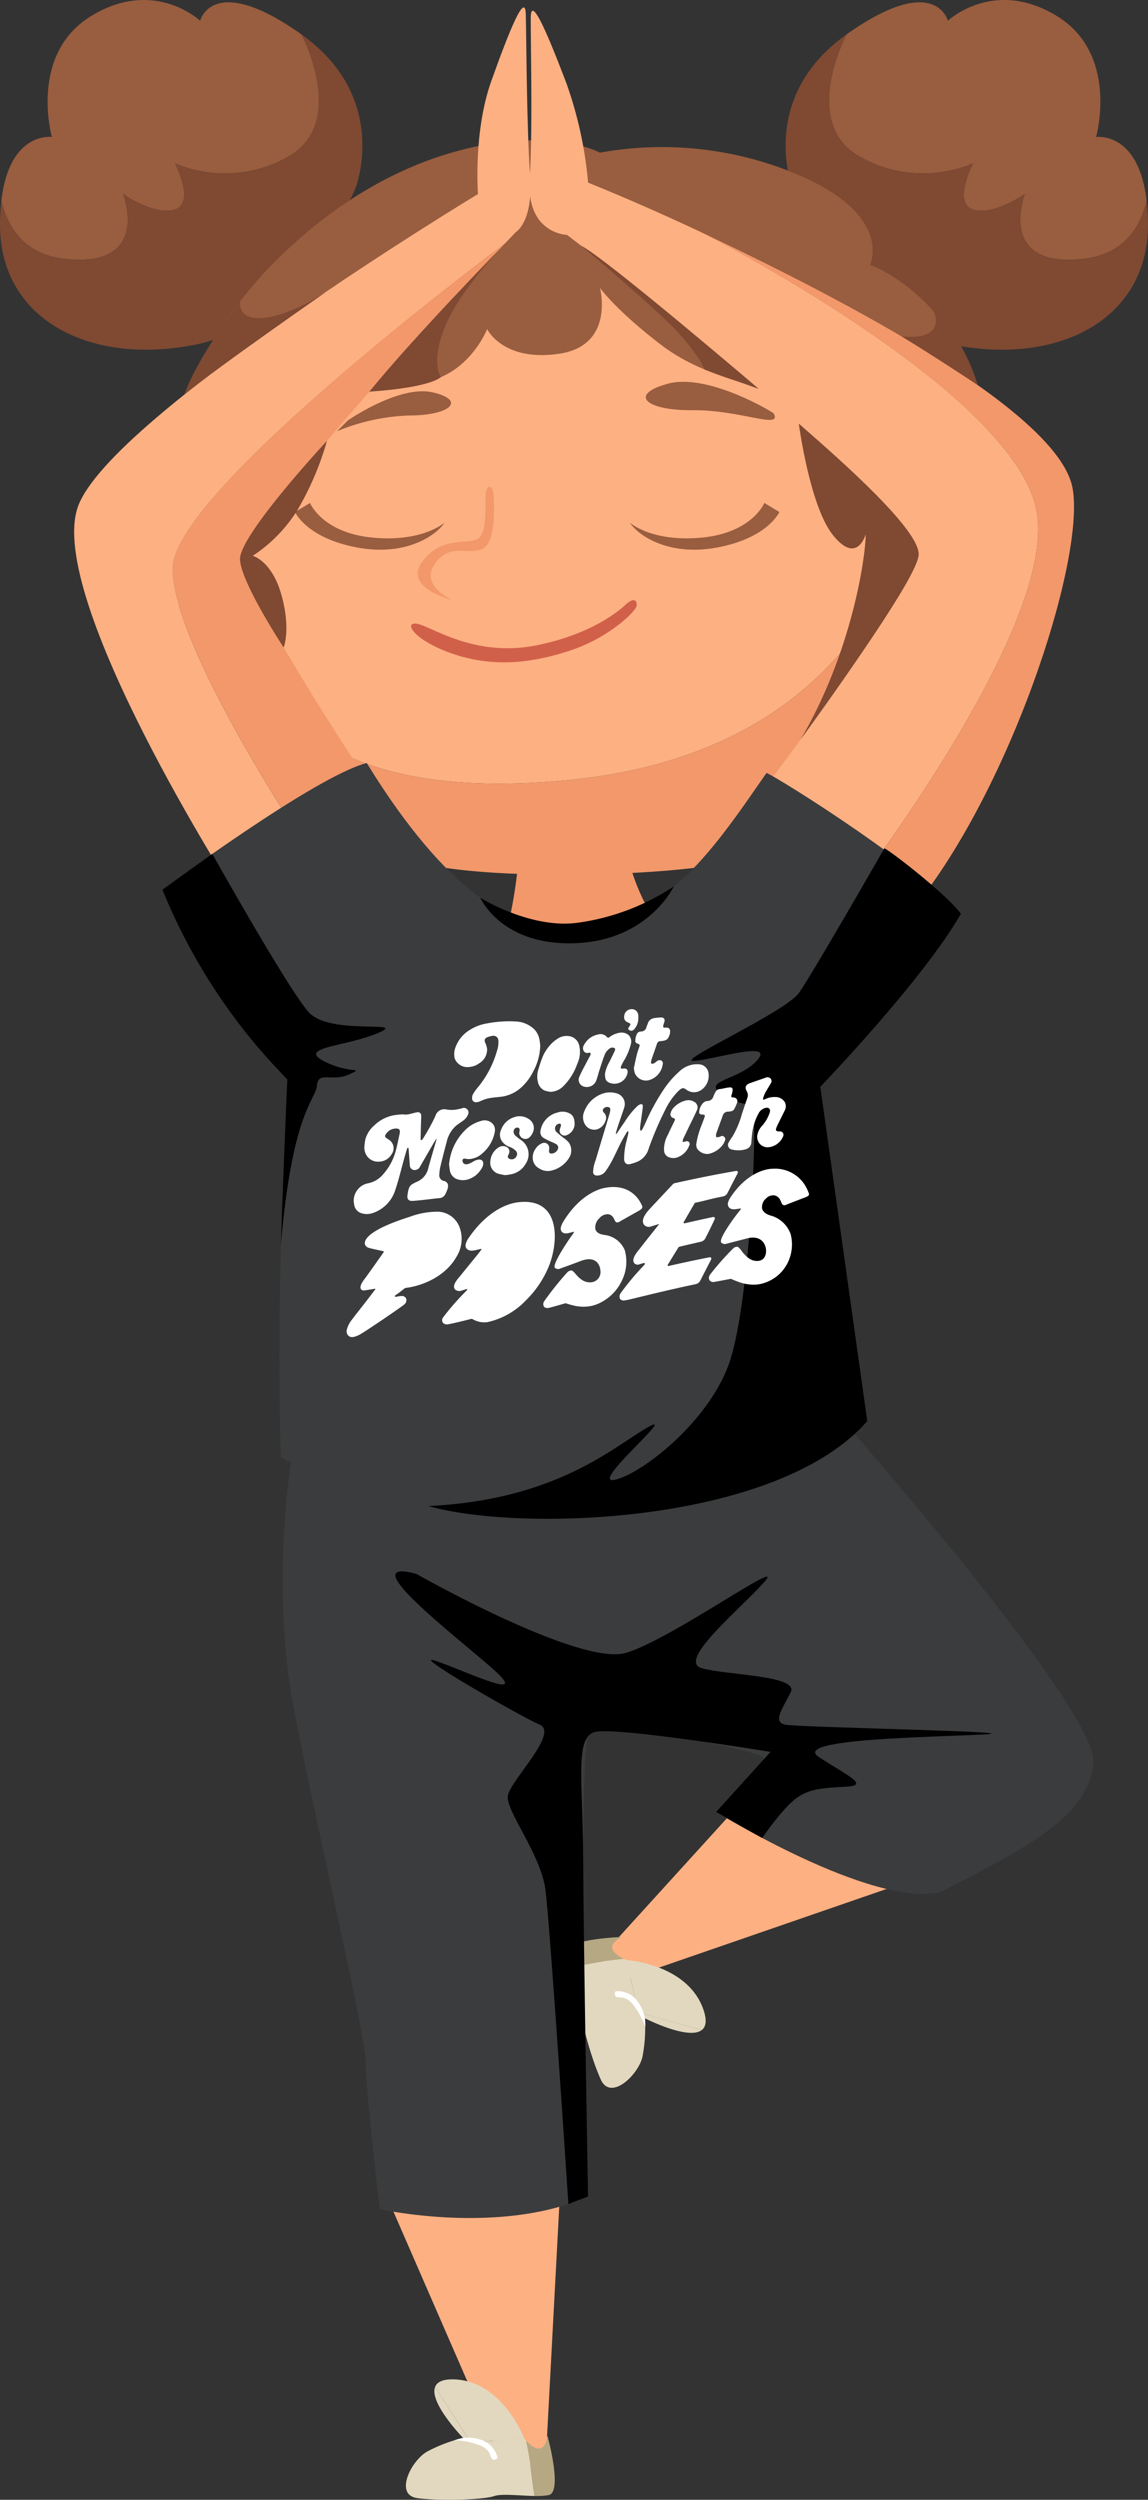 <svg xmlns="http://www.w3.org/2000/svg" width="208.783" height="454.272" viewBox="0 0 208.783 454.272"><rect x="0" y="0" width="208.783" height="454.272" fill="#333333" stroke="none"/><g id="Groupe_1611" data-name="Groupe 1611" transform="translate(-1.001 -1.001)"><g id="Groupe_724" transform="translate(0.593 0.569)"><g id="Groupe_113" transform="translate(0.407 0.432)"><path id="Trac&#xE9;_306" d="M0,2.8,22.867,55.289h7.552L33.363,0Z" transform="translate(68.788 392.751)" fill="#fdb082"></path><path id="Trac&#xE9;_307" d="M30.969.051,0,34.1l2.813,4.6L74.739,13.872S54.775-.977,30.969.051Z" transform="translate(109.257 321.545)" fill="#fdb082"></path><path id="Trac&#xE9;_308" d="M2.047,4.35s-4.605,24.574,0,48.38S15.1,111.855,15.1,116.975,17.66,143.6,17.66,143.6s21.758,4.861,37.886-2.307c-.766-26.109-1.534-80.372,0-83.7s32.51,2.816,32,4.1-8.7,9.723-8.7,9.723S107,88.819,119.546,86c15.614-7.935,27.133-13.821,27.9-23.547S101.625,0,101.625,0Z" transform="translate(51.407 257.859)" fill="#3b3c3d"></path><g id="Groupe_106" transform="translate(142.879)"><path id="Trac&#xE9;_309" d="M5.362,28.343a23.31,23.31,0,0,0,20.819,1.348s-3.744,7.188,0,8.382,9.432-2.813,9.432-2.813S30.373,48.709,46.1,47.06c7.454-.782,10.491-5.664,11.649-10.585-1.453-12.693-9.181-11.58-9.181-11.58S52.836,9.842,41.38,2.879s-19.769.894-19.769.894S19.364-5.211,3.188,6.245C3.191,6.252-5.27,22.052,5.362,28.343Z" transform="translate(7.899 0)" fill="#995d3f"></path><path id="Trac&#xE9;_310" d="M1.2,27.818S11.313,52.564,30.4,56.384s35.5-4.493,35.5-21.826a36.941,36.941,0,0,0-.255-4.334c-1.158,4.917-4.2,9.8-11.65,10.585-15.728,1.648-10.487-11.8-10.487-11.8s-5.688,4.013-9.432,2.813,0-8.382,0-8.382a23.309,23.309,0,0,1-20.82-1.348C2.627,15.8,11.089,0,11.089,0-5.087,11.452,1.2,27.818,1.2,27.818Z" transform="translate(0.001 6.256)" fill="#7f4932"></path></g><g id="Groupe_107"><path id="Trac&#xE9;_311" d="M52.389,28.343a23.306,23.306,0,0,1-20.816,1.348s3.744,7.188,0,8.382-9.436-2.813-9.436-2.813,5.244,13.449-10.484,11.8C4.2,46.278,1.162,41.4,0,36.475c1.453-12.693,9.184-11.58,9.184-11.58S4.913,9.842,16.372,2.879s19.769.894,19.769.894,2.247-8.984,18.424,2.472C54.565,6.252,63.021,22.052,52.389,28.343Z" transform="translate(0.255 0)" fill="#995d3f"></path><path id="Trac&#xE9;_312" d="M64.7,27.818S54.591,52.564,35.5,56.384,0,51.891,0,34.558a37.971,37.971,0,0,1,.251-4.334c1.162,4.917,4.2,9.8,11.653,10.585,15.728,1.648,10.484-11.8,10.484-11.8s5.692,4.013,9.436,2.813,0-8.382,0-8.382A23.306,23.306,0,0,0,52.64,22.092C63.276,15.8,54.816,0,54.816,0,70.992,11.452,64.7,27.818,64.7,27.818Z" transform="translate(0.001 6.256)" fill="#7f4932"></path></g><g id="Groupe_108" transform="translate(44.984 37.444)"><path id="Trac&#xE9;_313" d="M59.1,104.239C19.115,108.374,5.229,94.13.584,81.585-2.05,59.835,5.073,31.116,5.073,31.116,14.973-7.256,95.689-8.6,114,18.643a81.76,81.76,0,0,1,10.6,21.9C122.855,57.628,113.05,98.664,59.1,104.239Z" transform="translate(0 0)" fill="#fdb082"></path><path id="Trac&#xE9;_314" d="M121.858,51.823c-6.692,22.419-26.151,29.115-65.645,29.125S8.513,71.739,1.824,50.017A51.776,51.776,0,0,1,0,41.046C4.647,53.592,18.53,67.833,58.512,63.7c53.954-5.578,63.759-46.611,65.5-63.7C129.653,18.519,126.7,35.6,121.858,51.823Z" transform="translate(0.582 40.538)" fill="#f2986b"></path></g><path id="Trac&#xE9;_315" d="M83.412,2.228a63.431,63.431,0,0,1,35.052,3.6C137.036,13.316,132.545,22.6,132.545,22.6s23.664,8.447,20.968,41.815-33.238,43.967-33.238,43.967,13.161-20.674,11.372-38.249c-.9,7.284-7.278,2.235-13.076-22.8-5.943-3.018-15.832-3.911-24.068-10.208S83.415,26.79,83.415,26.79s2.794,10.484-7.44,11.984S62.9,34.281,62.9,34.281s-3.147,8.091-11.236,9.588-15.7,2.692-15.7,2.692S32.61,61.41,26.058,68.577L19.5,75.738s5.954,2.421,5.954,12.156S19.5,97.33,19.5,97.33L0,77.562S.671,44.989,25.16,21.174,75.172-1.891,83.412,2.228Z" transform="translate(25.696 25.514)" fill="#995d3f"></path><path id="Trac&#xE9;_316" d="M24.454,12.891S14.2,26.5,0,14.852A86.979,86.979,0,0,0,1.741.152L20.534,0a38.872,38.872,0,0,0,3.92,12.891Z" transform="translate(92.85 151.272)" fill="#f2986b"></path><g id="Groupe_109" transform="translate(103.113 33.019)"><path id="Trac&#xE9;_317" d="M0,9.664S.7,2.648,3.417,0C10.633,2.906,17.9,6.105,25.033,9.48h0S81.345,38.109,85.413,59.8c3.353,17.872-23.237,55.543-32.717,68.268a39.906,39.906,0,0,1-16.369-18.4S60.7,77.63,63.281,68.592,0,9.664,0,9.664Z" fill="#fdb082"></path><path id="Trac&#xE9;_318" d="M0,0H0C38.5,18.2,64.873,35,66.92,46.207c2.427,13.29-12.115,57.443-30.8,78.573-6.671-.683-4.051-3.623-8.457-6.191,9.48-12.728,36.069-50.4,32.717-68.268C56.308,28.628,0,0,0,0Z" transform="translate(25.032 9.48)" fill="#f2986b"></path></g><g id="Groupe_110" transform="translate(13.489 35.263)"><path id="Trac&#xE9;_319" d="M.744,56.654C6.991,40.114,73.439,0,73.439,0l6.9,6.9s-.714.744-1.927,2.024h0S18.335,53.573,17.932,67.863c-.3,10.577,13.783,34.293,21.13,45.921l-9.439,14.021S-5.5,73.195.744,56.654Z" transform="translate(-0.001)" fill="#fdb082"></path><path id="Trac&#xE9;_320" d="M0,58.94C.4,44.65,60.479,0,60.479,0h0C51.257,9.729,11.689,51.914,12.83,58.378,14.12,65.69,34.891,97,34.891,97l-13.756,7.854C13.793,93.231-.288,69.516,0,58.94Z" transform="translate(17.928 8.923)" fill="#f2986b"></path></g><path id="Trac&#xE9;_321" d="M63.31,27.469S52.447,24.933,37.161,0C27.714,2.437,0,23.022,0,23.022S13.983,50.365,22.716,57.505c-2.241,41.64-1.182,68.651-1.182,68.651s20.685,12.781,57.271,10.4,49.387-16.962,49.387-16.962-8.44-59.864-8.539-60.757,22.061-24.264,25.57-31.417C135.439,17.009,108.9.82,109.837,1.85c-4.47,6.3-13.666,20.787-22.068,23.653C83,29.121,70.671,31.868,63.31,27.469Z" transform="translate(29.539 138.656)" fill="#3b3c3d"></path><path id="Trac&#xE9;_322" d="M35.192,0S30.579,9.87,17.179,10.329,0,2.072,0,2.072,9.36,7.919,18.01,6.565A41.734,41.734,0,0,0,35.192,0Z" transform="translate(87.354 161.078)"></path><path id="Trac&#xE9;_323" d="M82.945,0S69.938,22.7,67.411,26.271,44.723,38.82,48.287,38.637s14.9-3.855,11.491-.073-10.557,3.582-6.057,6.347,5,.224,5.457,4.237-.807,32.765-4.227,43.712-16.01,20.787-21.01,21.9,12.07-13.045,5.85-9.467S23.266,118.424,0,119.542c16.948,4.8,63.5,3.241,79.828-15.442-2.6-18.466-8.539-60.756-8.539-60.756s18.52-19.2,25.57-31.417C94.687,8.788,84.613.89,82.945,0Z" transform="translate(77.901 154.148)"></path><path id="Trac&#xE9;_324" d="M9.073,0S22.715,24.333,26.561,28.721s18.42,1.358,12.673,3.823S24.6,35.127,29.261,37.609s7.808,1.065,4.655,2.479-5.558-.721-5.819,2.024-4.465,4.6-6.553,28.945c.473-14.965,1.172-30.062,1.172-30.062A106.346,106.346,0,0,1,0,6.512C5.129,2.786,9.073,0,9.073,0Z" transform="translate(29.539 155.172)"></path><path id="Trac&#xE9;_325" d="M13.811,1.6s.7,8.316-1.951,9.639S5.875,10.056,3.1,14.02,6.319,20.6,6.319,20.6-2.637,18.4.775,13.693s7.86-3.21,9.96-4.119,1.453-6.6,1.669-8.4S13.732-.24,13.811,1.6Z" transform="translate(75.96 88.46)" fill="#f2986b"></path><path id="Trac&#xE9;_326" d="M23.278,5.765C23.166,5.541,11.32-1.6,4.078.331s-4.271,4.9,4.455,4.83S24.8,8.726,23.278,5.765Z" transform="translate(117.451 69.382)" fill="#995d3f"></path><path id="Trac&#xE9;_327" d="M0,7.263A37.186,37.186,0,0,1,13.411,4.391c7.2-.058,10.115-2.768,4.017-4.189S1.952,5.308,1.952,5.308Z" transform="translate(61.295 71.108)" fill="#995d3f"></path><path id="Trac&#xE9;_328" d="M7.005,40.807s3.206-1.8,2.579-10.318S8.914,5.24,8.8,1.182,5.85,4.082,2.537,13.356.106,33.91.106,33.91L1.8,39.823Z" transform="translate(86.822 1.354)" fill="#fdb082"></path><path id="Trac&#xE9;_329" d="M6.825,40.728S-.636,40.562.044,30.5C.623,21.979.2,5.248.244,1.19s3,2.838,6.5,12.042a72.6,72.6,0,0,1,4.023,19.241l-2.751,7.2Z" transform="translate(96.288 1.954)" fill="#fdb082"></path><g id="Groupe_111" transform="translate(73.82 432.389)"><path id="Trac&#xE9;_330" d="M.079.721C.054.587.028.456,0,.321L4.023,0C3.271,3.861.929,1.665.079.721Z" transform="translate(21.757 10.37)" fill="#fdb082"></path><path id="Trac&#xE9;_331" d="M0,.72C.848,1.665,3.2,3.861,3.941,0c0,0,2.782,10.122.19,10.664a12.463,12.463,0,0,1-2.579.155C1.314,9.3,1.09,7.664.881,5.882.728,4.489.4,2.7,0,.72Z" transform="translate(21.836 10.371)" fill="#b5a883"></path><path id="Trac&#xE9;_332" d="M21.509,9.351s.138.172.328.382c.4,1.976.728,3.772.886,5.161.2,1.782.428,3.419.671,4.938-2.692-.045-5.988-.458-7.344.02-1.847.652-9.629.927-13.932.375s-1.189-6.8,1.758-8.47a27.608,27.608,0,0,1,6.53-2.472S4.159,2.859,5.324,0l6.461,10.125Z" transform="translate(0 1.36)" fill="#e2d8bf"></path><path id="Trac&#xE9;_333" d="M3.357,0c8.857.217,12.832,10.7,12.832,10.7l-9.728.775L0,1.358C.348.506,1.323-.045,3.357,0Z" transform="translate(5.32 -0.001)" fill="#e2d8bf"></path><path id="Trac&#xE9;_334" d="M1.53.054a7.38,7.38,0,0,1,3.911.59A4.616,4.616,0,0,1,7.806,3.685a.755.755,0,0,1-.906.259C6.335,3.709,6.8,2.2,4.4,1.328A14.059,14.059,0,0,0,0,.47,8.882,8.882,0,0,1,1.53.054Z" transform="translate(8.872 10.594)" fill="#fff"></path></g><g id="Groupe_112" transform="translate(102.76 352.007)"><path id="Trac&#xE9;_335" d="M2.155,3.978l.407-.041L1.682,0C-1.789,1.847,1,3.448,2.155,3.978Z" transform="translate(8.569 0)" fill="#fdb082"></path><path id="Trac&#xE9;_336" d="M10.723,3.979C9.572,3.448,6.779,1.849,10.25,0,10.25,0-.244.327,0,2.968a12.534,12.534,0,0,0,.614,2.51c1.52-.224,3.147-.493,4.917-.824C6.907,4.395,8.72,4.181,10.723,3.979Z" transform="translate(0 -0.001)" fill="#b5a883"></path><path id="Trac&#xE9;_337" d="M10.571.2s-.2-.083-.462-.2c-2,.2-3.817.417-5.192.671-1.765.335-3.393.6-4.917.824C.838,4.053,2.206,7.083,2.148,8.514,2.072,10.472,4.1,17.991,5.9,21.938s6.854-.876,7.574-4.182a27.69,27.69,0,0,0,.435-6.968s7.981,4.068,10.37,2.113L12.7,9.719Z" transform="translate(0.614 3.979)" fill="#e2d8bf"></path><path id="Trac&#xE9;_338" d="M14.014,9.1C11.194.7,0,0,0,0L2.127,9.531l11.584,3.182C14.42,12.123,14.663,11.03,14.014,9.1Z" transform="translate(11.186 4.177)" fill="#e2d8bf"></path><path id="Trac&#xE9;_339" d="M5.473,4.939A7.358,7.358,0,0,0,3.757,1.377,4.607,4.607,0,0,0,.157.011.756.756,0,0,0,.174.955c.39.469,1.7-.42,3.241,1.614A14.111,14.111,0,0,1,5.538,6.516a8.752,8.752,0,0,0-.065-1.577Z" transform="translate(9.057 9.834)" fill="#fff"></path></g><path id="Trac&#xE9;_340" d="M0,3.592s4,3.592,13.135,2.7S24.454,0,24.454,0l2.727,1.648s-2.055,4.716-11.27,6.441S1.258,5.613,0,3.592Z" transform="translate(114.556 91.399)" fill="#995d3f"></path><path id="Trac&#xE9;_341" d="M27.184,3.592s-4,3.592-13.138,2.7S2.727,0,2.727,0L0,1.648S2.055,6.364,11.27,8.089,25.919,5.613,27.184,3.592Z" transform="translate(53.654 91.399)" fill="#995d3f"></path><path id="Trac&#xE9;_342" d="M39.08.741S34.1,5.953,22.77,8.215,3.66,4.715,1.07,4.291.511,7.456,8.024,9.9s14.7,1.392,21.4-.918S40.988,1.955,41.032.97,40.54-.5,39.08.741Z" transform="translate(74.767 109.064)" fill="#d1604a"></path><path id="Trac&#xE9;_343" d="M0,0S1.951,14.7,6.071,20.052s5.84.941,6.1,0C12.158,24.361,9.6,41.61.349,57.358c6.667-9.315,21-29.183,21.444-33.451S8.554,7.4,0,0Z" transform="translate(145.277 77.002)" fill="#7f4932"></path><path id="Trac&#xE9;_344" d="M15.81,0a53.769,53.769,0,0,1-5.454,12.711,27.2,27.2,0,0,1-8.04,8.171s3.482.894,5.223,7.133.4,9.525.4,9.525S.289,25.94,0,21.609,15.81,0,15.81,0Z" transform="translate(43.651 80.123)" fill="#7f4932"></path><path id="Trac&#xE9;_345" d="M23.887,0S16.229,8,13.655,14.51,13,23.471,13,23.471,11.3,25.36,0,26.115C8.077,16.159,23.887,0,23.887,0Z" transform="translate(67.184 45.057)" fill="#7f4932"></path><path id="Trac&#xE9;_346" d="M0,0S14.193,11.822,18.089,16.242s4.43,6.305,4.43,6.305l9.85,3.53S4.789,2.489,0,0Z" transform="translate(105.626 44.602)" fill="#7f4932"></path><path id="Trac&#xE9;_347" d="M10.131,3.071s-.744,3.968,5.244,2.9S27.766,0,27.766,0,6.033,15.035,0,20.04C2.347,13.217,10.131,3.071,10.131,3.071Z" transform="translate(33.528 51.671)" fill="#7f4932"></path><path id="Trac&#xE9;_348" d="M5.564,0S8.974,5.913,0,5.148C5.371,8.4,13.808,13.967,13.808,13.967S11.509,5.562,5.564,0Z" transform="translate(164.013 56.01)" fill="#7f4932"></path><path id="Trac&#xE9;_349" d="M3.813.462S33.562,17.355,41.98,14.8,71.643-3.12,67.037,2,51.116,16.332,55.749,17.611,73.435,18.894,71.9,21.97s-3.327,5.374-1.024,5.885,45.82,1.28,36.089,1.788-35.065.769-29.951,4.1,9.212,5.119,5.12,5.374-6.912.255-9.474,2.3-5.951,7.041-5.951,7.041l-8.382-4.734,9.9-10.919s-28.373-4.644-32.017-3.6-2.093,9.232-2.055,23.227.883,61.174.883,61.174l-3.576,1.369s-3.337-50.938-4.192-57.253S20.1,43.559,20.445,40.829s9.388-11.432,5.8-12.969S2.185,14.549,7.3,16.26s16.042,7,11.6,2.561S-9.071-3.041,3.813.462Z" transform="translate(71.909 285.556)"></path></g></g><g id="Groupe_757" transform="translate(62.94 183.608)"><g id="zlr9V8.tif" transform="translate(2.392 0.769)"><g id="Groupe_755"><g id="Groupe_754"><path id="Trac&#xE9;_15609" d="M9.016,1.2A5.354,5.354,0,0,0,9.754,1.2c.327-.046.647-.137.969-.212a4.847,4.847,0,0,1,.892-.2.574.574,0,0,1,.65.61c.019.5-.024,1.007-.037,1.511q-.037,1.4-.066,2.793c0,.055.043.154.073.157a.335.335,0,0,0,.2-.064.442.442,0,0,0,.123-.149A35.7,35.7,0,0,0,14.772,1.65a2.793,2.793,0,0,0,.13-.323A1.684,1.684,0,0,1,16.921.3,5.378,5.378,0,0,0,18.957.242a5.552,5.552,0,0,0,.9-.223.84.84,0,0,1,.989,1.041,2.516,2.516,0,0,1-1,1.293c-.435.321-.9.61-1.31.957a5.524,5.524,0,0,0-1.642,2.925c-.391,1.423-.753,2.854-1.1,4.289a8.389,8.389,0,0,0-.23,1.6,1.029,1.029,0,0,0,.836,1.149.94.94,0,0,1,.738.666,1.857,1.857,0,0,1-.085.828,5.33,5.33,0,0,1-.363.85,1.3,1.3,0,0,1-1.147.786c-.9.077-1.792.2-2.688.3-.73.077-1.461.165-2.195.2-.64.031-.955-.3-.894-.929a6.9,6.9,0,0,1,.257-1.32,1.551,1.551,0,0,1,.811-.9,5.917,5.917,0,0,1,.621-.314,3.5,3.5,0,0,0,2.125-2.572c.457-1.663.956-3.314,1.436-4.97.014-.05.023-.1.033-.152.007-.035.011-.072.017-.107-.037.024-.088.04-.109.075-.212.34-.425.679-.626,1.025-.753,1.3-1.5,2.6-2.254,3.891a1.064,1.064,0,0,1-.885.658.85.85,0,0,1-.987-.847c-.079-.941-.14-1.884-.208-2.825a.868.868,0,0,0-.015-.193,1.242,1.242,0,0,0-.1-.2c-.06.057-.153.1-.174.172q-.269.869-.514,1.745c-.552,1.967-1.018,3.963-1.673,5.895A6.418,6.418,0,0,1,3.481,19.1a3.261,3.261,0,0,1-1.9.088,1.9,1.9,0,0,1-1.51-1.676A3.133,3.133,0,0,1,.412,15.3a3.167,3.167,0,0,1,2.215-1.6A4.814,4.814,0,0,0,5.39,12.021,10.387,10.387,0,0,0,7.626,7.863c.291-1.029.486-2.084.714-3.13.175-.8-.056-1.054-.882-.969A2.166,2.166,0,0,0,5.785,4.887a.367.367,0,0,0,.1.543c.143.111.294.211.444.313a1.816,1.816,0,0,1,.588,2.634A2.68,2.68,0,0,1,4.632,9.765,2.452,2.452,0,0,1,2.019,7.892a2.482,2.482,0,0,1-.065-1.021,7.236,7.236,0,0,1,.211-1.332,5.258,5.258,0,0,1,1.6-2.38A6.807,6.807,0,0,1,7.565,1.3c.483-.072.974-.1,1.461-.14Z" transform="translate(0 17.955)" fill="#fff"></path><path id="Trac&#xE9;_15610" d="M7.486,16.752a12.449,12.449,0,0,1,.45-2.894c.1-.464.224-.925.321-1.39a.976.976,0,0,0-.043-.316c-.086.064-.205.109-.255.195-.374.648-.757,1.293-1.1,1.96-.526,1.035-1,2.1-1.536,3.128a15.961,15.961,0,0,1-1.162,1.914,1.86,1.86,0,0,1-1.756.868.6.6,0,0,1-.573-.6,6.331,6.331,0,0,1,.462-2.177c.86-2.9,1.735-5.789,2.6-8.683a2.173,2.173,0,0,0,.033-.23c.092-.49.014-.657-.351-.751a.888.888,0,0,0-.966.467.876.876,0,0,0,.058.4c.015.056.076.1.121.149a1.274,1.274,0,0,1,.3,1.462,2.317,2.317,0,0,1-1.638,1.6,1.951,1.951,0,0,1-2.083-.907A2.512,2.512,0,0,1,.187,8.685,5.462,5.462,0,0,1,3.248,5.46a4.2,4.2,0,0,1,2.989-.132A2.009,2.009,0,0,1,7.528,7.747c-.344,1.105-.746,2.193-1.114,3.291-.156.465-.293.937-.429,1.408a.694.694,0,0,0,.021.242.844.844,0,0,0,.161-.141c.472-.693.93-1.4,1.414-2.082A14.668,14.668,0,0,1,9.912,7.579a1.416,1.416,0,0,1,.525-.3c.3-.077.45.059.434.367-.02.385-.074.768-.125,1.15-.089.663-.191,1.324-.281,1.987a8.159,8.159,0,0,0-.1.922,1.489,1.489,0,0,0,.13.438,1.932,1.932,0,0,0,.314-.36c.229-.447.44-.9.646-1.362a39.5,39.5,0,0,1,3.021-5.533,17.127,17.127,0,0,1,3.059-3.594A4.6,4.6,0,0,1,21.035.01,1.829,1.829,0,0,1,22.8,1.5a3.134,3.134,0,0,1-1.3,3.178,2.315,2.315,0,0,1-2.6.019c-.552-.4-.8-.551-1.51.123a12.428,12.428,0,0,0-2.407,3.393,61.5,61.5,0,0,0-3.028,7.069A3.726,3.726,0,0,1,10.131,17.6a8.341,8.341,0,0,1-1.6.548c-.636.147-1.039-.227-1.056-.893C7.482,17.089,7.486,16.921,7.486,16.752Z" transform="translate(41.702 10.024)" fill="#fff"></path><path id="Trac&#xE9;_15611" d="M3.263,14.144a1.457,1.457,0,0,1,.167-.917,8.3,8.3,0,0,1,.851-1.193,18.3,18.3,0,0,0,3.5-6.66,4.865,4.865,0,0,0,.253-1.9.9.9,0,0,0-1.085-.828,4.81,4.81,0,0,0-.887.234c-.535.221-.622.51-.41,1.049a3.956,3.956,0,0,1,.329,1.058A2.913,2.913,0,0,1,4.568,7.619,3.5,3.5,0,0,1,2.745,8.3,2.446,2.446,0,0,1,.076,6.7,3.474,3.474,0,0,1,.265,4.649,6.062,6.062,0,0,1,2.883,1.544,8.167,8.167,0,0,1,5.9.4,21.325,21.325,0,0,1,11.137.029a5.171,5.171,0,0,1,3.425,1.429,3.629,3.629,0,0,1,.962,1.99c.068.357.1.719.122.94a10.351,10.351,0,0,1-1.271,4.721,9.64,9.64,0,0,1-2.111,2.848,6.724,6.724,0,0,1-3.488,1.723c-.843.11-1.7.157-2.529.317a7.675,7.675,0,0,0-1.591.557,1.681,1.681,0,0,1-.66.154A.686.686,0,0,1,3.263,14.144Z" transform="translate(18.274 2.218)" fill="#fff"></path><path id="Trac&#xE9;_15612" d="M7.207,12.727a1.881,1.881,0,0,1-1.835-2.359A3.441,3.441,0,0,1,6.23,8.791,6.77,6.77,0,0,0,7.614,6.346c.156-.566-.2-.906-.775-.777A1.913,1.913,0,0,0,5.549,6.6,10.137,10.137,0,0,0,4.425,10c-.079.574-.128,1.153-.167,1.731a1.381,1.381,0,0,1-1.133,1.387,4.678,4.678,0,0,1-2.378.019.838.838,0,0,1-.625-1.269,8.688,8.688,0,0,1,.7-1.1A16.994,16.994,0,0,0,2.533,6.691c.324-.978.644-1.957.989-2.927a1.385,1.385,0,0,0-.106-1.215c-.393-.708-.207-1.187.565-1.467C4.936.735,5.9.418,6.858.074a.785.785,0,0,1,.895.164.693.693,0,0,1,.036.866c-.334.582-.7,1.145-1.021,1.734A6.441,6.441,0,0,0,6.39,3.8a.711.711,0,0,0,.015.26.949.949,0,0,0,.28-.034,3.728,3.728,0,0,1,1.9-.431,2,2,0,0,1,1.742.911,1.672,1.672,0,0,1-.039,1.6c-.425.883-.874,1.754-1.3,2.635a3.652,3.652,0,0,0-.249.645c-.073.271.082.41.337.448a2.347,2.347,0,0,0,.311.01.63.63,0,0,1,.621.948A3.214,3.214,0,0,1,7.207,12.727Z" transform="translate(68.064 12.387)" fill="#fff"></path><path id="Trac&#xE9;_15613" d="M4.787,7.491a6.375,6.375,0,0,1,.8-2.155c.326-.646.634-1.3.951-1.952.1-.211.179-.471-.06-.583A.868.868,0,0,0,5.8,2.794,2.481,2.481,0,0,0,4.689,4.147c-.341.874-.619,1.772-.909,2.666-.2.611-.338,1.243-.562,1.844A1.823,1.823,0,0,1,.972,9.822a1.285,1.285,0,0,1-.847-1.8C.48,7.17.945,6.364,1.367,5.541c.247-.481.513-.953.756-1.437.15-.3.014-.51-.3-.437a.762.762,0,0,1-.89-.288A1.068,1.068,0,0,1,.977,2.242,3.635,3.635,0,0,1,3.5.358,1.521,1.521,0,0,1,5.132.8c.146.179.29.166.466.032A4.136,4.136,0,0,1,7.314.056,2.078,2.078,0,0,1,8.98.372a1.634,1.634,0,0,1,.5,1.762A10.838,10.838,0,0,1,8.127,5.279c-.151.284-.3.568-.43.863a.427.427,0,0,0,0,.36c.059.07.239.075.355.053.683-.13.969.207.813.887A2.432,2.432,0,0,1,5.7,9.161C5.012,8.905,4.785,8.565,4.787,7.491Z" transform="translate(40.91 4.268)" fill="#fff"></path><path id="Trac&#xE9;_15614" d="M1.258,10.611a2.04,2.04,0,0,1-1.112-1.5A11.438,11.438,0,0,1,0,7.976,9.907,9.907,0,0,1,2.813,1.887,6.39,6.39,0,0,1,5.8.113,2.028,2.028,0,0,1,7.895.582a1.715,1.715,0,0,1,.427,1.472A6.723,6.723,0,0,1,6.049,6,3.831,3.831,0,0,1,3.484,7.043a5.585,5.585,0,0,1-.572-.089c-.373-.04-.553.184-.448.546.125.438.471.59,1.121.4a7.433,7.433,0,0,0,.961-.5,2.727,2.727,0,0,1,.791-.266c.776-.09,1,.5.818,1.1a2.957,2.957,0,0,1-.527.937A4.143,4.143,0,0,1,3.158,10.8a3.076,3.076,0,0,1-1.9-.191Z" transform="translate(17.342 20.22)" fill="#fff"></path><path id="Trac&#xE9;_15615" d="M2.8,10.721a11.338,11.338,0,0,1-1.428-.306A2.1,2.1,0,0,1,.032,8.081,3.181,3.181,0,0,1,1.5,5.681a1.423,1.423,0,0,1,1.331-.155A.9.9,0,0,1,3.42,6.733a1.092,1.092,0,0,1-.1.251c-.286.468-.026.826.586.851a.971.971,0,0,0,.9-.632.8.8,0,0,0-.168-.932,2.93,2.93,0,0,0-1.215-.734A2.742,2.742,0,0,1,2.109,4.5a2.068,2.068,0,0,1-.126-2.059A3.749,3.749,0,0,1,4.4.154,2.981,2.981,0,0,1,7.269.7a1.907,1.907,0,0,1,.5,2.214,2.637,2.637,0,0,1-.493.777,1.131,1.131,0,0,1-1.631.159A1.456,1.456,0,0,1,5.288,3.2a.834.834,0,0,1,.033-.419c.093-.433-.018-.678-.339-.721a.666.666,0,0,0-.719.606.949.949,0,0,0,.3.846A8.412,8.412,0,0,0,5.6,4.326a3.105,3.105,0,0,1,.849,4.308,3.865,3.865,0,0,1-2.91,1.95c-.127.021-.251.063-.378.078a3.034,3.034,0,0,1-.35,0Z" transform="translate(24.826 19.473)" fill="#fff"></path><path id="Trac&#xE9;_15616" d="M7.617,2.379a2.253,2.253,0,0,1-1.4,1.873.919.919,0,0,1-1.331-.725,2.1,2.1,0,0,1,.13-.6,3.5,3.5,0,0,0,.119-.365c.046-.319-.141-.46-.447-.351a.889.889,0,0,0-.41,1.44,17.578,17.578,0,0,0,1.4,1.163,4.668,4.668,0,0,1,.913.827,2.554,2.554,0,0,1-.054,2.877,5.152,5.152,0,0,1-3.4,2.241,2.829,2.829,0,0,1-1.994-.465A2.112,2.112,0,0,1,.107,9.052,2.619,2.619,0,0,1,.523,6.739,2.507,2.507,0,0,1,1.867,5.687.91.91,0,0,1,3,6.52c0,.193-.024.386-.037.58-.025.38.157.558.536.507a1.256,1.256,0,0,0,1-.654A.72.72,0,0,0,4.265,5.9c-.381-.232-.815-.375-1.219-.571a11.28,11.28,0,0,1-1.158-.608A1.245,1.245,0,0,1,1.42,3.432,4.089,4.089,0,0,1,4.507.16a2.726,2.726,0,0,1,2.276.2C7.438.748,7.63,1.391,7.617,2.379Z" transform="translate(32.552 18.641)" fill="#fff"></path><path id="Trac&#xE9;_15617" d="M0,10.423A14.569,14.569,0,0,1,.889,7.1c.2-.556.426-1.1.624-1.661.135-.379.049-.484-.361-.5-.5-.015-.685-.176-.594-.619A2.65,2.65,0,0,1,1.34,2.758a1.28,1.28,0,0,1,.684-.289,1.1,1.1,0,0,0,1.084-.762A5.667,5.667,0,0,1,3.529.8.942.942,0,0,1,4.35.3,10.334,10.334,0,0,0,5.45.086,5.693,5.693,0,0,1,6.175,0a.394.394,0,0,1,.452.421,3.354,3.354,0,0,1-.173.9c-.141.435-.137.465.324.521a.681.681,0,0,1,.643.982A6.934,6.934,0,0,1,6.91,3.952c-.235.418-.7.421-1.1.456a.992.992,0,0,0-.979.714C4.438,6.251,4,7.367,3.614,8.5a1.5,1.5,0,0,0,.052.582c.181-.027.364-.048.543-.085a.93.93,0,0,0,.25-.1A.5.5,0,0,1,5.1,9a.543.543,0,0,1,.143.64,3.433,3.433,0,0,1-.425.818,4.367,4.367,0,0,1-2.6,1.637A2.265,2.265,0,0,1,.14,11.082,2.587,2.587,0,0,1,0,10.423Z" transform="translate(62.283 14.229)" fill="#fff"></path><path id="Trac&#xE9;_15618" d="M1.326,9.92A2.2,2.2,0,0,1,.109,8.32a4.192,4.192,0,0,1,.15-2.4,21.559,21.559,0,0,1,.806-2.332A7.209,7.209,0,0,1,1.905,2.2,6.352,6.352,0,0,1,3.632.544,2.942,2.942,0,0,1,6.213.133a2.231,2.231,0,0,1,1.4,1.536,5.078,5.078,0,0,1-.334,3.388A10.67,10.67,0,0,1,4.767,9.1a3.382,3.382,0,0,1-2.4,1.055A6.676,6.676,0,0,1,1.326,9.92Z" transform="translate(33.379 4.881)" fill="#fff"></path><path id="Trac&#xE9;_15619" d="M0,9.3C.186,8.451.356,7.6.564,6.749c.119-.484.3-.956.458-1.429.1-.279.07-.447-.261-.548C.313,4.635.231,4.44.318,3.849A2.852,2.852,0,0,1,.54,3.073a.83.83,0,0,1,.715-.521,1.009,1.009,0,0,0,1.064-.824c.042-.2.165-.378.224-.574A1.367,1.367,0,0,1,3.643.133,8.436,8.436,0,0,1,5.064,0a.533.533,0,0,1,.525.711c-.036.149-.082.3-.129.443-.233.726-.1.708.481.69a.6.6,0,0,1,.67.666,1.807,1.807,0,0,1-.069.574C6.222,4.013,6,4.192,4.894,4.3a.667.667,0,0,0-.677.5c-.32.962-.664,1.917-.993,2.876-.033.1-.017.208-.051.3-.064.178-.074.372.112.431A.657.657,0,0,0,3.731,8.3c.19-.106.349-.265.53-.389a.725.725,0,0,1,.771-.075.57.57,0,0,1,.244.646A3.468,3.468,0,0,1,2.748,11.4a2.19,2.19,0,0,1-2.565-1.32,4.745,4.745,0,0,1-.135-.757Z" transform="translate(50.924 1.524)" fill="#fff"></path><path id="Trac&#xE9;_15620" d="M0,8.724a5.576,5.576,0,0,1,.733-2.5c.355-.8.755-1.581,1.132-2.372.205-.432.19-.459-.283-.645a.693.693,0,0,1-.4-.8,2.409,2.409,0,0,1,.7-1.185,4.429,4.429,0,0,1,2-1.142,1.938,1.938,0,0,1,1.5.167,1.166,1.166,0,0,1,.53,1.711c-.435.99-.933,1.952-1.4,2.927Q4,5.948,3.495,7.013c-.011.023-.034.043-.038.067-.028.172-.053.344-.078.516a2.04,2.04,0,0,0,.507-.071.529.529,0,0,1,.636.083.509.509,0,0,1,.054.64,3.548,3.548,0,0,1-2.044,2.1,2.19,2.19,0,0,1-1.545.058A1.356,1.356,0,0,1,.006,9.07C0,8.958,0,8.841,0,8.724Z" transform="translate(56.435 16.552)" fill="#fff"></path><path id="Trac&#xE9;_15621" d="M2.59,1.562a2.992,2.992,0,0,1-.777,2.121.8.8,0,0,1-.459.248.821.821,0,0,1-.508-.195C.671,3.59.789,3.409.89,3.252c.369-.574.368-.574-.245-.861A.962.962,0,0,1,.016,1.309a1.366,1.366,0,0,1,1.9-1.2A1.244,1.244,0,0,1,2.59,1.214a3.477,3.477,0,0,1,0,.348Z" transform="translate(49.171 0.008)" fill="#fff"></path></g></g></g><g id="Groupe_756" transform="translate(0.105 28.778)"><path id="Trac&#xE9;_15622" d="M.912,22.784a.981.981,0,0,1-.6-.266,1.127,1.127,0,0,1-.264-1.1A4.667,4.667,0,0,1,.941,19.66c.515-.688,1.057-1.377,1.581-2.045.234-.3.468-.6.7-.9.588-.75,1.651-2.14,2-2.6A.073.073,0,0,0,5.152,14c-.434.076-1.513.251-1.895.3a.6.6,0,0,1-.666-.268c-.3-.55.526-1.613.695-1.821C3.48,11.974,6.2,8.142,6.752,7.342a.107.107,0,0,0,.015-.1.11.11,0,0,0-.079-.069c-.547-.108-2.313-.493-2.626-.6a1.027,1.027,0,0,1-.715-.614C3.283,5.7,2.64,3.72,11.431.949A14.417,14.417,0,0,1,16.7,0a3.6,3.6,0,0,1,.511.056A4.348,4.348,0,0,1,20.6,2.971a6.1,6.1,0,0,1-.611,5.211c-1.579,2.848-4.928,4.951-8.719,5.593-.365.062-.539.032-.719.162-.12.086-1,.808-1.689,1.265a.148.148,0,0,0,.1.274,6.138,6.138,0,0,1,1.115-.163.834.834,0,0,1,.782.538.969.969,0,0,1-.308.951c-.248.3-7.379,5.142-8.113,5.5a4.592,4.592,0,0,1-1.025.428,1.351,1.351,0,0,1-.388.057Q.967,22.788.912,22.784Z" transform="translate(0.988 8.812)" fill="#fff"></path><path id="Trac&#xE9;_15623" d="M.118,21.944a.84.84,0,0,1,.051-.935,45.594,45.594,0,0,1,3.967-4.568l.411-.432c.078-.083.005-.192-.106-.158-.274.085-.639.193-.8.24a1.217,1.217,0,0,1-1.22-.108c-.726-.651.248-1.792.773-2.408.07-.075.126-.144.17-.2.691-.863,1.4-1.733,2.091-2.578Q6.084,10.033,6.7,9.26c.16-.2.308-.408.448-.615.036-.053-.008-.11-.073-.1l-.432.1c-.221.052-.443.1-.664.153a3.019,3.019,0,0,1-.54.063,1.217,1.217,0,0,1-.983-.351.958.958,0,0,1-.14-.927,3.426,3.426,0,0,1,.462-.956C8.851.644,13.194.141,13.883.066c7.671-.87,7.336,7.152,5.526,11.627a18.45,18.45,0,0,1-4.192,6.225,13.7,13.7,0,0,1-6.964,3.938,4.188,4.188,0,0,1-2.7-.534A.43.43,0,0,0,5.18,21.3l-.564.14c-2.077.512-3.323.793-3.553.812a.977.977,0,0,1-.944-.309Z" transform="translate(18.366 7.022)" fill="#fff"></path><path id="Trac&#xE9;_15624" d="M17.789,3.047C16.628.722,14.229-.463,11.151.168c0,0-4.091.531-7.5,6.107a3.625,3.625,0,0,0-.418.918,1.018,1.018,0,0,0,.087.892.931.931,0,0,0,.816.341,2.216,2.216,0,0,0,.457-.057c.188-.045.375-.093.563-.141l.367-.093c.055-.014.09.042.059.093a6.821,6.821,0,0,1-.4.587c-.365.492-3.66,5.257-3.068,5.878a.913.913,0,0,0,1.024.1c.137-.045,2.758-.992,3.554-1.309,2.8-1.115,3.616.615,3.686,1.637a1.865,1.865,0,0,1-1.92,2.2c-1.539.028-2.552-1.542-2.845-1.814s-.373-.366-.641-.341a1.238,1.238,0,0,0-.7.448l-.143.149A60.9,60.9,0,0,0,.166,20.747a.943.943,0,0,0-.075.939c.1.164.32.349.82.3.2-.02,3.148-.87,3.148-.871a14.049,14.049,0,0,0,1.46.421,7.613,7.613,0,0,0,2.7.161,6.594,6.594,0,0,0,2.137-.665A8.606,8.606,0,0,0,14.4,16.781a7.674,7.674,0,0,0,.411-5.306,4.553,4.553,0,0,0-3.654-2.76c-.973-.118-1.562-.5-1.7-1.107A2.277,2.277,0,0,1,10.168,5.7a2.01,2.01,0,0,1,1.668-.757,1.306,1.306,0,0,1,.878.584c.081.132.151.271.225.418.045.089.089.178.136.265a.415.415,0,0,0,.312.224c.271.041.579-.194.792-.317s3.282-1.854,3.282-1.851c.323-.221.486-.331.546-.534S17.833,3.14,17.789,3.047Z" transform="translate(36.764 4.325)" fill="#fff"></path><path id="Trac&#xE9;_15625" d="M17.988,4.015A6.419,6.419,0,0,0,11.5.022c0-.008-4.051-.079-7.549,5.15a3.317,3.317,0,0,0-.435.874,1.045,1.045,0,0,0,.065.9,1,1,0,0,0,.8.424,2.133,2.133,0,0,0,.452-.008c.187-.024.373-.052.56-.079l.365-.052a.061.061,0,0,1,.056.1c-.127.183-.261.368-.405.542-.372.439-3.74,4.87-3.169,5.551a.923.923,0,0,0,1.01.2c.137-.038,2.748-.7,3.542-.916,2.791-.767,3.556,1.094,3.6,2.118s-.427,2.1-1.947,1.928S5.964,14.9,5.682,14.6s-.359-.407-.625-.411a1.093,1.093,0,0,0-.7.372l-.145.133a50.6,50.6,0,0,0-4.033,4.6.943.943,0,0,0-.1.931.811.811,0,0,0,.8.365c.2-.01,3.131-.578,3.131-.571.6.285,1.316.537,1.432.578a8.094,8.094,0,0,0,2.667.489,6.216,6.216,0,0,0,2.126-.373A7.188,7.188,0,0,0,14.329,17.1a7.52,7.52,0,0,0,.531-5.22,5.366,5.366,0,0,0-3.542-3.334C10.36,8.282,9.787,7.821,9.663,7.2a2.053,2.053,0,0,1,.745-1.8,1.758,1.758,0,0,1,1.665-.509,1.55,1.55,0,0,1,.853.719c.077.144.143.294.212.453.042.1.084.191.128.286a.5.5,0,0,0,.3.274c.267.085.576-.1.789-.186s3.283-1.274,3.283-1.263c.324-.159.487-.238.551-.429S18.032,4.121,17.988,4.015Z" transform="translate(66.884 0.99)" fill="#fff"></path><path id="Trac&#xE9;_15626" d="M21.478.113a.265.265,0,0,0-.271-.108c-3.685.629-7.372,1.379-11.061,2.2a.758.758,0,0,0-.478.244C9.487,2.637,5.925,6.438,5.876,6.5c-.738.768-2.11,2.2-1.464,3.232a1.127,1.127,0,0,0,1.309.365q.754-.234,1.508-.464l-.116.147q-.625.792-1.256,1.583l-.012.015c-.689.867-1.4,1.765-2.091,2.662-.044.058-.1.128-.168.208-.517.632-1.471,1.8-.915,2.519a.855.855,0,0,0,1.015.178l.737-.209.024,0a.135.135,0,0,1,.145.073.192.192,0,0,1-.04.212l-.406.444A47.6,47.6,0,0,0,.194,22.227a1.049,1.049,0,0,0-.131.966c.083.172.282.373.762.354a5.949,5.949,0,0,0,.591-.1h.018c.338-.038,6.383-1.607,12.426-2.87a1.2,1.2,0,0,0,.812-.629q.992-1.932,1.984-3.855a.287.287,0,0,0-.011-.3.259.259,0,0,0-.271-.1q-3.723.731-7.448,1.586a.145.145,0,0,1-.16-.06.171.171,0,0,1,.006-.181q.973-1.581,1.947-3.156a.207.207,0,0,1,.126-.092q1.98-.476,3.96-.921a1.2,1.2,0,0,0,.8-.626c.469-.922,1.313-2.6,1.7-3.484a.28.28,0,0,0-.026-.288.263.263,0,0,0-.269-.093q-2.588.543-5.177,1.148a.146.146,0,0,1-.16-.058.167.167,0,0,1,0-.179q.992-1.712,1.984-3.415a.206.206,0,0,1,.091-.083c2.051-.423,2.789-.72,5.056-1.148a1.165,1.165,0,0,0,.812-.61Q20.549,2.22,21.481.416A.287.287,0,0,0,21.478.113Z" transform="translate(50.633 1.397)" fill="#fff"></path></g></g></g></svg>